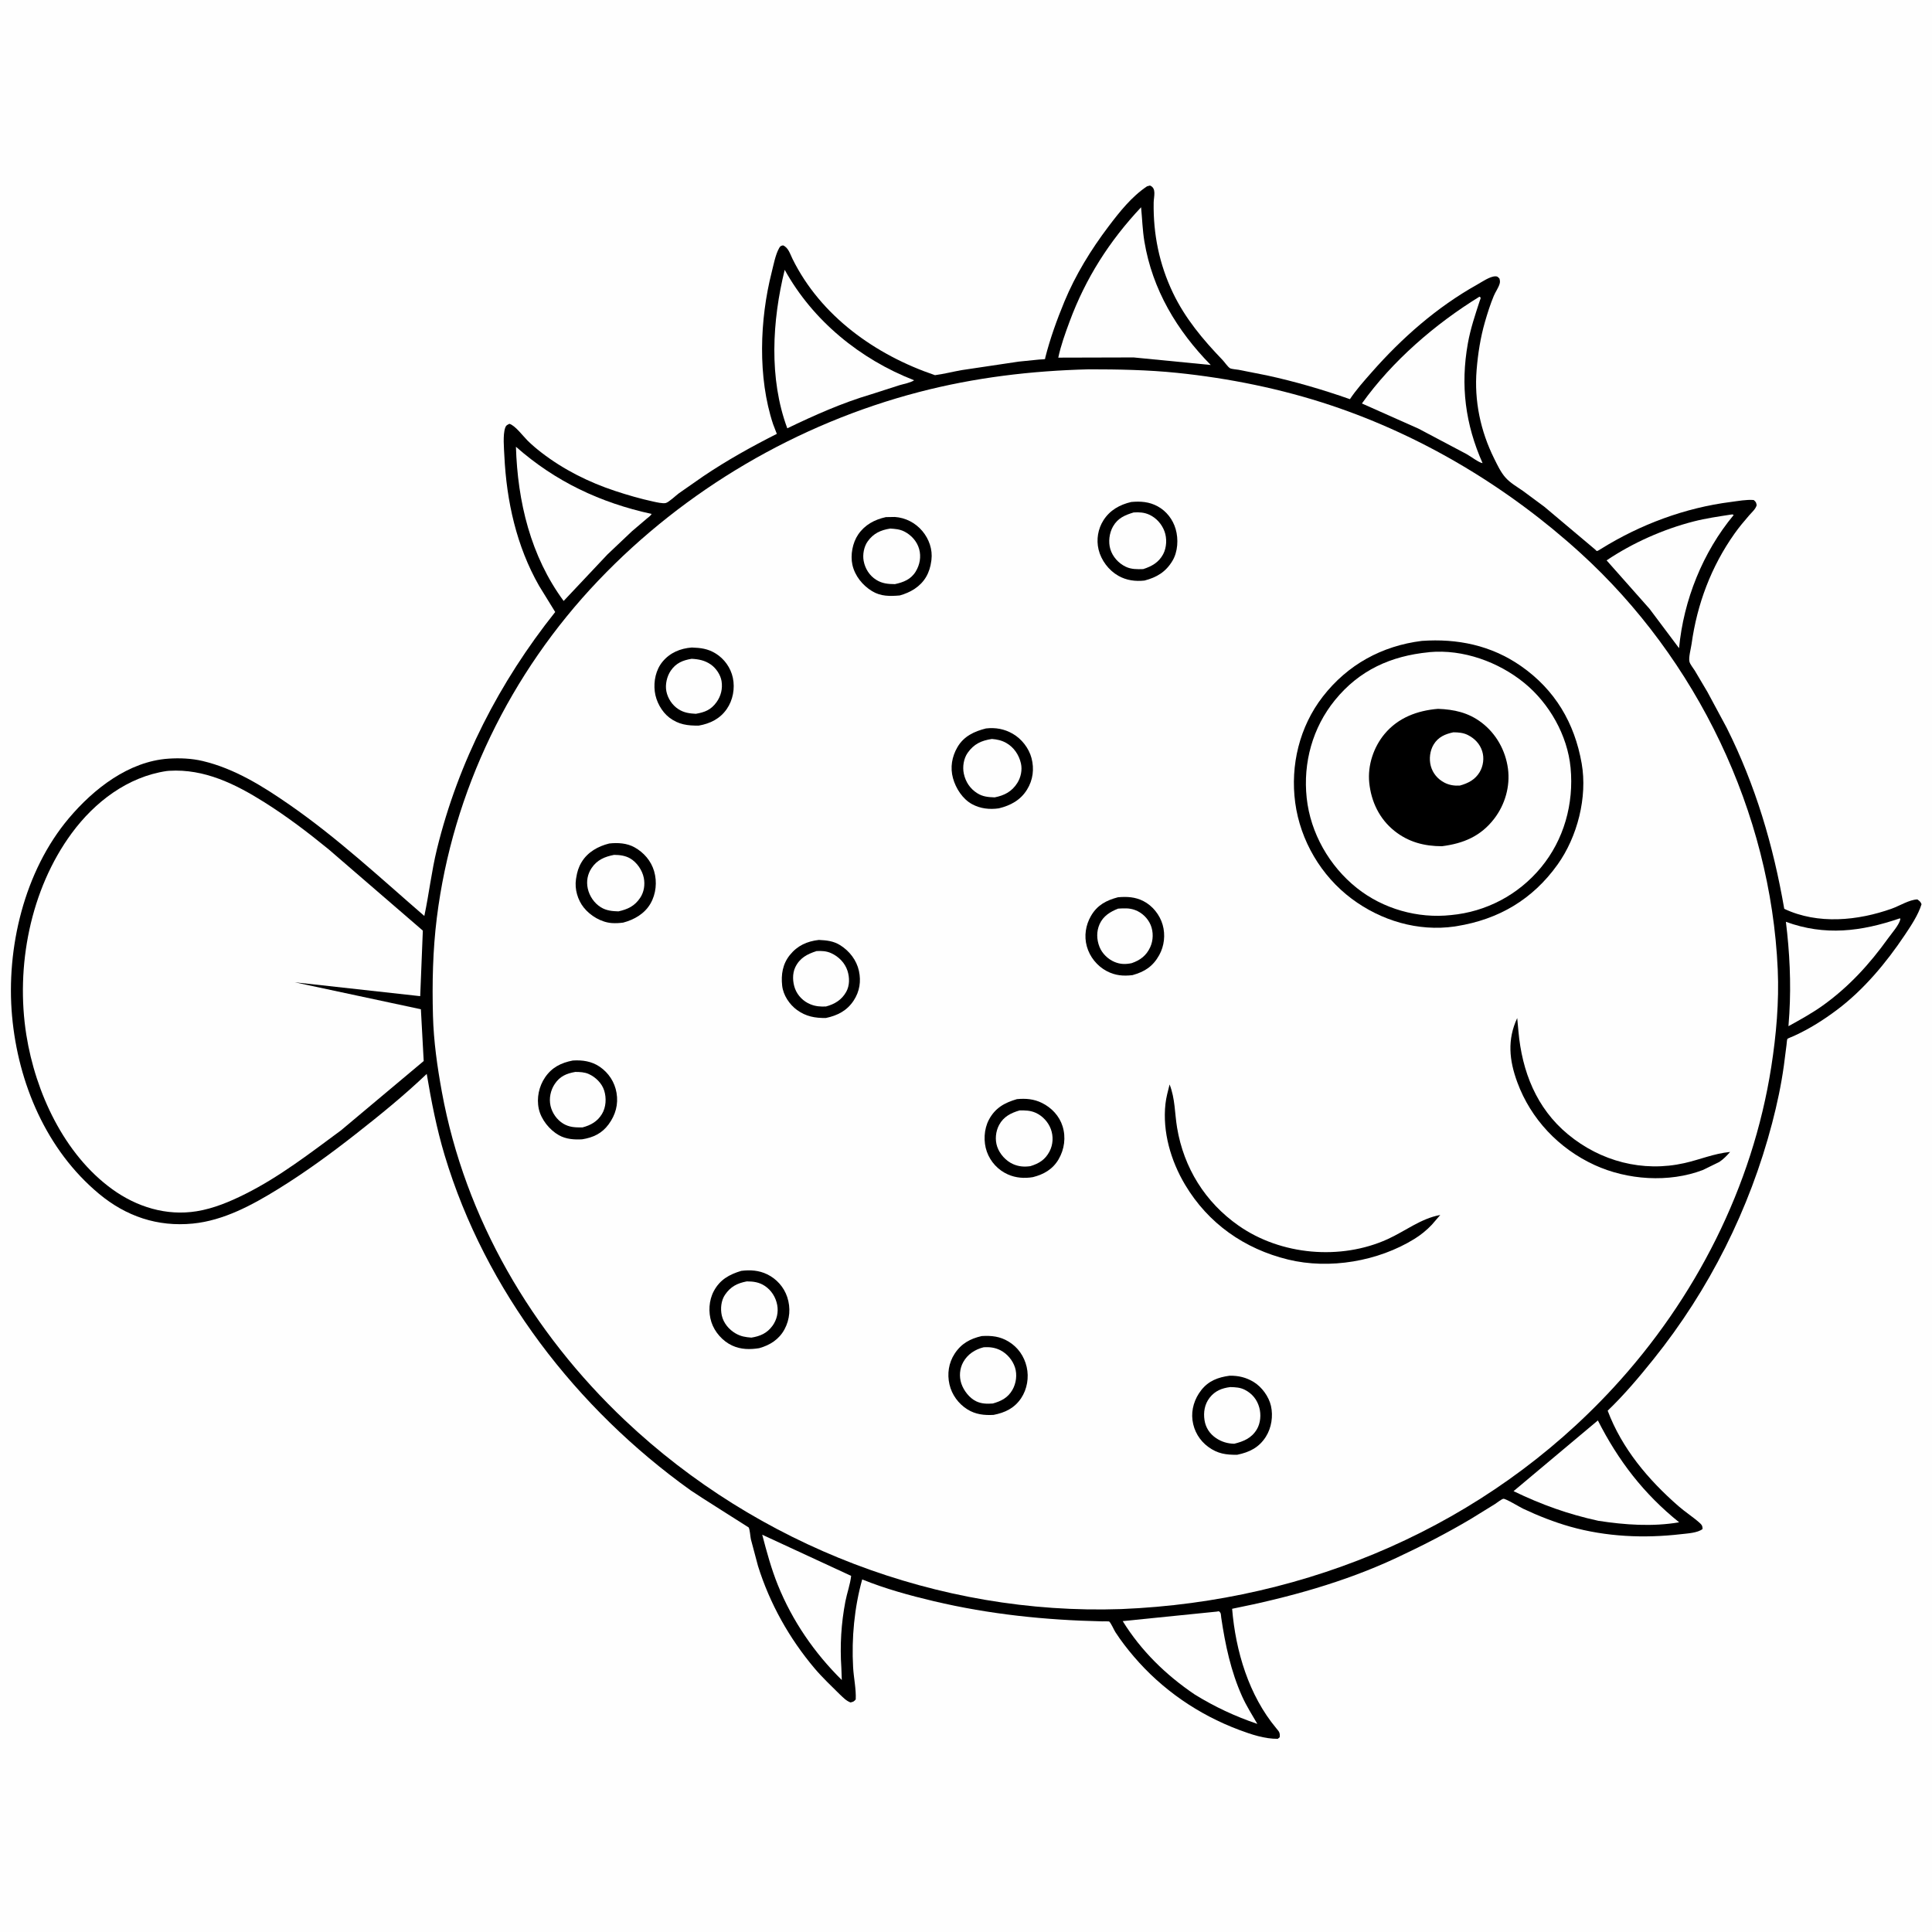 <svg version="1.1" xmlns="http://www.w3.org/2000/svg" style="display: block;" viewBox="0 0 2048 2048" width="1024" height="1024">
<path transform="translate(0,0)" fill="rgb(254,254,254)" d="M -0 -0 L 2048 0 L 2048 2048 L -0 2048 L -0 -0 z"/>
<path transform="translate(0,0)" fill="rgb(0,0,0)" d="M 1215.92 197.5 L 1219.01 196.674 C 1226.16 199.552 1223.03 208.216 1222.93 214.783 C 1222.41 248.234 1228.89 280.134 1243.34 310.375 C 1256.29 337.5 1275.27 360.119 1295.95 381.594 C 1298.01 383.735 1301.48 388.914 1303.86 390.331 C 1305.46 391.284 1311 391.629 1313 392.002 L 1343 397.948 C 1372.9 404.442 1402.12 413.011 1430.98 423.134 C 1437.55 413.212 1446.01 403.79 1453.88 394.835 C 1485.98 358.294 1523.21 325.552 1565.78 301.739 C 1570.89 298.882 1579.4 292.885 1585.26 292.909 C 1587.69 292.919 1587.82 293.756 1589.5 295.307 C 1589.99 297.42 1590.29 298.594 1589.68 300.744 C 1588.47 305.038 1585.22 309.431 1583.47 313.656 C 1579.76 322.598 1576.78 331.996 1574.1 341.292 C 1569.33 357.774 1566.66 375.071 1565.27 392.153 C 1562.61 424.741 1569.36 456.932 1583.9 486.125 C 1587.28 492.92 1590.78 500.492 1595.85 506.21 C 1601.01 512.022 1608.18 516.054 1614.5 520.466 L 1637.07 537.176 L 1691.19 582.733 C 1691.68 583.171 1692.03 583.895 1692.67 584.049 C 1693.56 584.263 1696.24 582.397 1696.98 581.936 C 1738.65 555.991 1786.14 538.252 1834.96 532.072 C 1842.75 531.086 1851.19 529.408 1859 530.037 C 1861.43 532.213 1861.51 532.308 1862.15 535.5 C 1861.05 539.637 1857.02 543.038 1854.25 546.227 C 1848.8 552.504 1843.45 558.896 1838.64 565.687 C 1813.9 600.648 1798.98 640.347 1793.13 682.695 C 1792.48 687.4 1789.83 696.975 1790.87 701.338 C 1791.57 704.254 1794.85 708.127 1796.51 710.8 L 1809.94 733.487 L 1830.32 771.373 C 1861.04 832.7 1879.69 896.058 1891.38 963.395 C 1926.94 980.238 1969.4 976.045 2005.46 963.165 C 2013.57 960.27 2023.98 953.694 2032.5 953.422 C 2034.89 955.244 2035.75 955.648 2036.91 958.5 C 2033.43 969.884 2025.65 981.458 2019.05 991.316 C 1999.57 1020.44 1975.5 1049.35 1947.29 1070.48 C 1933.01 1081.18 1918.24 1090.55 1901.98 1097.98 C 1901.25 1098.31 1894.9 1100.89 1894.73 1101.22 C 1894.15 1102.33 1893.99 1106.25 1893.79 1107.65 L 1890.99 1129.5 C 1888.17 1150.04 1883.77 1170.56 1878.53 1190.6 C 1854.72 1281.72 1811.77 1367.32 1752.82 1440.76 C 1737.52 1459.83 1721.85 1478.44 1704.2 1495.39 C 1719.31 1535.57 1747.29 1568.67 1779.3 1596.6 C 1786.51 1602.9 1794.88 1608.17 1801.89 1614.5 C 1804.25 1616.64 1804.76 1617.7 1804.78 1620.82 C 1799.51 1625.02 1788.56 1625.51 1782.03 1626.28 C 1742.86 1630.85 1702.56 1629.07 1664.52 1618.33 C 1647.61 1613.56 1630.35 1606.75 1614.46 1599.23 C 1611.3 1597.73 1595.86 1588.35 1593.61 1588.78 C 1591.57 1589.17 1586.8 1593.06 1584.87 1594.27 L 1559.39 1609.99 C 1533.9 1625.19 1507.17 1638.8 1480.3 1651.38 C 1425.15 1677.19 1365.62 1693.49 1306.1 1705.39 C 1309.81 1750.29 1323.77 1797.16 1352.97 1832.11 C 1356.01 1835.75 1356.98 1836.7 1356.53 1841.54 L 1354.5 1843.22 C 1340.63 1843.37 1326.36 1838.57 1313.49 1833.74 C 1270.33 1817.55 1231.78 1791.08 1201.81 1755.91 C 1194.86 1747.75 1188.23 1739.21 1182.41 1730.21 C 1180.71 1727.58 1177.81 1720.57 1175.73 1718.83 C 1175.48 1718.62 1169.41 1718.73 1168.47 1718.71 C 1107.93 1717.37 1049 1711.28 989.983 1697.34 C 964.277 1691.27 938.477 1684.19 913.975 1674.25 C 905.629 1704.12 902.595 1736.49 904.336 1767.45 C 904.961 1778.56 907.659 1790.5 907.1 1801.5 C 904.947 1803.89 904.659 1803.92 901.5 1804.66 C 896.849 1802.83 893.665 1799.35 890.08 1795.99 C 881.172 1787.12 871.759 1778.31 863.646 1768.72 C 836.704 1736.86 815.997 1699.87 803.518 1660.04 L 795.949 1631.61 C 795.326 1628.73 794.929 1621.37 793.603 1619.13 C 793.495 1618.95 738.773 1584.59 732.233 1579.91 C 611.039 1493.24 514.451 1368.09 471.358 1224.67 C 462.889 1196.48 457.189 1167.38 452.353 1138.38 C 428.444 1161.19 403.224 1181.67 377.252 1202.04 C 350.692 1222.87 323.648 1242.63 294.913 1260.38 C 267.443 1277.35 237.072 1293.84 204.409 1297.03 C 167.022 1300.68 133.767 1289.44 104.974 1265.5 C 49.235 1219.16 19.183 1148.19 12.787 1077.02 C 6.322 1005.09 25.708 923.374 73.03 867.32 C 99.287 836.218 136.369 807.124 178.5 804.215 C 190.355 803.396 203.096 803.926 214.717 806.671 C 248.704 814.701 278.751 833.536 307.123 853.227 C 358.102 888.608 403.005 930.481 449.81 970.951 C 454.827 947.351 457.435 923.523 463.207 899.973 C 485.821 807.694 529.45 722.889 588.547 648.763 L 571.41 620.935 C 547.471 578.932 536.932 531.186 534.646 483.273 C 534.267 475.336 532.91 461.014 535.53 453.445 C 536.47 450.727 537.622 450.5 540 449.264 C 546.12 451.024 554.237 462.068 559.154 466.957 C 563.803 471.579 568.844 475.809 574.034 479.81 C 597.339 497.78 624.04 511.153 651.923 520.377 C 665.138 524.748 678.845 528.724 692.444 531.668 C 695.677 532.368 702.57 534.02 705.76 533.216 C 708.961 532.409 716.515 525.226 719.607 522.928 L 745.475 504.894 C 770.681 487.92 796.352 473.633 823.462 459.918 L 819.5 449.626 C 803.057 400.05 805.299 338.722 817.998 288.701 C 820.003 280.805 821.922 270.151 825.876 263.062 C 827.157 260.766 827.629 260.727 830 260.091 C 835.696 262.376 837.525 269.245 840.12 274.495 C 870.099 335.135 928.12 376.361 991.121 397.7 C 1000.53 396.449 1009.77 394.067 1019.12 392.392 L 1079.8 383.338 L 1101.43 381.141 C 1102.18 381.077 1107.3 380.888 1107.64 380.636 C 1108.07 380.315 1107.9 379.596 1108.04 379.077 C 1113.17 358.861 1120.35 338.965 1128.32 319.704 C 1140.04 291.373 1156.68 264.363 1175.13 240 C 1186.85 224.52 1199.61 208.364 1215.92 197.5 z"/>
<path transform="translate(0,0)" fill="rgb(254,254,254)" d="M 807.993 1626.87 L 902.245 1670.49 C 901.308 1679.36 897.867 1688.67 896.155 1697.55 C 891.681 1720.78 890.274 1744.37 891.873 1767.96 L 892.334 1780.89 C 863.279 1752.2 840.007 1718.34 824.654 1680.44 C 817.62 1663.07 812.73 1644.97 807.993 1626.87 z"/>
<path transform="translate(0,0)" fill="rgb(254,254,254)" d="M 2013.84 973.5 L 2014.45 973.857 L 2014.37 974.699 C 2013.14 980.467 2005.1 989.571 2001.38 994.764 C 1981.81 1022.09 1959.53 1046.4 1932.09 1065.98 C 1920.66 1074.13 1908.12 1081.02 1895.84 1087.8 L 1896.79 1074.24 C 1898.7 1041.87 1897.08 1009.31 1893.12 977.146 C 1934.46 992.309 1972.9 987.514 2013.84 973.5 z"/>
<path transform="translate(0,0)" fill="rgb(254,254,254)" d="M 1289.62 1708.39 L 1292 1707.99 C 1294.67 1709.66 1294.11 1711.82 1294.55 1714.77 C 1298.82 1743.53 1304.74 1771.66 1316.74 1798.34 C 1321.29 1808.43 1327.29 1817.85 1332.84 1827.41 C 1309.09 1819.32 1287.82 1809.41 1266.49 1796.25 C 1235.89 1775.6 1209.58 1749.9 1190.12 1718.45 L 1289.62 1708.39 z"/>
<path transform="translate(0,0)" fill="rgb(254,254,254)" d="M 1834.68 545.5 C 1836.22 545.362 1836.48 544.96 1837.73 546 C 1805 585.384 1784.65 636.195 1779.87 687.093 L 1748.62 645.43 L 1703.06 594.015 C 1730.66 575.453 1763.11 561.022 1795.32 552.758 C 1808.23 549.448 1821.53 547.551 1834.68 545.5 z"/>
<path transform="translate(0,0)" fill="rgb(254,254,254)" d="M 1693.81 1505.72 C 1715.47 1548.44 1742.52 1583.66 1779.98 1613.71 C 1751.79 1618.53 1722.3 1616.45 1694.22 1612.1 C 1662.19 1605.1 1633.9 1594.95 1604.43 1580.69 L 1693.81 1505.72 z"/>
<path transform="translate(0,0)" fill="rgb(254,254,254)" d="M 1568.28 314.5 C 1570.45 315.453 1569.27 316.755 1568.63 318.725 C 1563.68 334.024 1558.84 348.102 1555.99 364.022 C 1548.01 408.73 1553.25 449.611 1571.59 490.956 C 1567.67 490.431 1558.7 483.6 1554.68 481.38 L 1503.65 454.383 L 1443.68 427.703 C 1475.83 382.668 1521.34 343.377 1568.28 314.5 z"/>
<path transform="translate(0,0)" fill="rgb(254,254,254)" d="M 546.915 473.576 C 588.746 510.482 636.312 532.892 690.685 544.782 C 690.017 546.588 687.118 548.474 685.598 549.787 L 669.849 563.19 L 643.901 587.775 L 597.487 637.045 C 562.476 589.568 548.652 531.772 546.915 473.576 z"/>
<path transform="translate(0,0)" fill="rgb(254,254,254)" d="M 831.819 286.021 C 861.559 339.87 911.872 380.908 969.03 403.109 C 964.932 405.847 958.202 406.893 953.436 408.352 L 923.085 418.097 C 892.645 427.105 863.077 440.269 834.559 454.026 C 814.911 401.208 818.532 339.833 831.819 286.021 z"/>
<path transform="translate(0,0)" fill="rgb(254,254,254)" d="M 1209.59 219.708 C 1210.79 231.882 1211.09 243.873 1213.1 256 C 1221.6 307.067 1247.58 350.403 1283.42 386.9 L 1201.75 378.899 L 1121.82 379.112 C 1124.53 366.245 1129.14 353.49 1133.7 341.176 C 1150.79 294.926 1175.96 255.517 1209.59 219.708 z"/>
<path transform="translate(0,0)" fill="rgb(254,254,254)" d="M 176.626 817.328 L 179.392 817.071 C 216.585 814.81 249.482 831.061 280.211 850.398 C 304.044 865.397 326.389 882.379 348.19 900.163 L 448.223 986.489 L 445.434 1055.97 L 312.497 1041.28 L 446.159 1069.85 L 449.139 1124.73 L 361.484 1198.22 C 328.862 1222.28 296.511 1247.39 260.109 1265.62 C 243.832 1273.77 226.537 1281.07 208.46 1283.98 C 176.281 1289.16 144.893 1279.4 118.841 1260.52 C 67.888 1223.61 37.63 1157.98 27.94 1097.17 C 16.383 1024.63 32.135 942.866 76.04 883.216 C 100.386 850.139 135.34 823.446 176.626 817.328 z"/>
<path transform="translate(0,0)" fill="rgb(254,254,254)" d="M 1154.07 391.49 C 1185.19 391.486 1216.71 392.055 1247.67 395.231 C 1302.69 400.873 1358.37 412.157 1410.86 429.685 C 1508.51 462.288 1599.32 517.061 1675.34 586.215 C 1798.7 698.444 1877.11 860.987 1884.48 1027.73 C 1885.99 1062.06 1882.91 1097 1877.62 1130.91 C 1857.8 1258.02 1797.19 1376.84 1710.15 1471.15 C 1575.32 1617.24 1386.65 1697.53 1189.25 1705.65 L 1188.4 1705.69 C 995.042 1712.36 802.886 1638.31 662.585 1505.71 C 563.881 1412.42 492.959 1291.7 468.397 1157.46 C 463.543 1130.93 459.68 1103.79 458.962 1076.8 C 458.039 1042.1 458.746 1007.49 463.044 973 C 479.765 838.838 540.948 713.36 634.095 615.56 C 726.049 519.012 845.434 449.075 974.438 415.5 C 1033.33 400.172 1093.34 393.015 1154.07 391.49 z"/>
<path transform="translate(0,0)" fill="rgb(0,0,0)" d="M 1608.31 1079.19 L 1609.61 1093.3 C 1613.39 1135.72 1628.63 1174.74 1662.1 1202.44 C 1696.73 1231.1 1741.36 1242.87 1785.5 1232.95 C 1802.1 1229.22 1816.82 1222.78 1833.99 1221.1 C 1830.36 1225.21 1827.11 1228.65 1822.53 1231.73 L 1805.07 1240.27 C 1769.12 1253.97 1724.98 1250.92 1690.26 1234.95 C 1652.5 1217.59 1622.78 1186.32 1608.41 1147.26 C 1599.8 1123.87 1597.63 1102.1 1608.31 1079.19 z"/>
<path transform="translate(0,0)" fill="rgb(0,0,0)" d="M 1239.82 1149.59 C 1245.77 1164.68 1245.16 1179.86 1247.78 1195.52 C 1254.89 1237.98 1277.54 1274.44 1312.95 1299.22 C 1357.86 1330.67 1421.15 1336.14 1470.86 1313.59 C 1489.63 1305.07 1506.09 1291.69 1526.74 1287.92 L 1517.8 1298.28 C 1512.43 1303.99 1506.05 1309.15 1499.38 1313.28 C 1461.02 1337.03 1409.39 1345.91 1365.42 1335.17 C 1319.18 1323.88 1280.73 1296.98 1256.23 1255.85 C 1241.12 1230.49 1232.15 1199.76 1235.44 1170.09 C 1236.21 1163.2 1238.13 1156.31 1239.82 1149.59 z"/>
<path transform="translate(0,0)" fill="rgb(0,0,0)" d="M 868.041 996.37 C 876.276 996.768 883.539 997.464 890.757 1002.02 C 900.461 1008.14 908.036 1017.85 910.5 1029.19 C 912.898 1040.22 911.246 1050.98 905.013 1060.5 C 897.833 1071.47 887.737 1076.52 875.416 1079.13 C 863.978 1079.22 854.421 1077.56 844.877 1070.65 C 836.817 1064.8 830.216 1054.89 829.129 1044.85 C 827.847 1033.02 829.624 1021.89 837.254 1012.39 C 845.304 1002.36 855.551 997.789 868.041 996.37 z"/>
<path transform="translate(0,0)" fill="rgb(254,254,254)" d="M 865.574 1008.19 C 870.977 1007.88 876.062 1008.11 881.073 1010.39 C 889.009 1013.98 895.64 1020.66 898.354 1029.03 C 900.695 1036.25 900.775 1044.76 896.971 1051.5 C 892.179 1059.99 884.658 1064.51 875.501 1066.93 C 869.457 1067.14 864.79 1066.88 859.115 1064.6 C 851.752 1061.65 845.624 1055.58 842.808 1048.14 C 840.185 1041.21 839.762 1032.15 842.997 1025.39 C 847.753 1015.45 855.602 1011.4 865.574 1008.19 z"/>
<path transform="translate(0,0)" fill="rgb(0,0,0)" d="M 1185.06 951.15 C 1194.58 950.295 1203.35 950.757 1212 955.161 C 1221.8 960.151 1229.46 969.787 1232.47 980.348 C 1235.5 990.975 1234.19 1002.82 1228.81 1012.46 C 1222.11 1024.47 1213.45 1030.07 1200.48 1033.68 C 1190.61 1034.86 1182.13 1034.11 1173.21 1029.42 C 1162.96 1024.03 1155.13 1014.29 1152.06 1003.14 C 1149.03 992.153 1150.87 980.572 1156.54 970.81 C 1163.16 959.419 1172.78 954.386 1185.06 951.15 z"/>
<path transform="translate(0,0)" fill="rgb(254,254,254)" d="M 1185.26 963.181 C 1191.66 962.783 1197.08 962.406 1203.24 964.675 C 1210.51 967.353 1216.74 973.34 1219.73 980.5 C 1222.79 987.847 1222.6 996.813 1219.28 1004.04 C 1215.18 1012.96 1208.76 1017.83 1199.63 1020.99 C 1193.18 1022.33 1187.68 1022.28 1181.5 1019.72 C 1174.53 1016.84 1168.26 1010.74 1165.49 1003.7 C 1162.42 995.893 1162.17 987.377 1165.61 979.648 C 1169.47 971.001 1176.86 966.499 1185.26 963.181 z"/>
<path transform="translate(0,0)" fill="rgb(0,0,0)" d="M 733.309 686.392 C 742.746 686.726 750.314 687.616 758.541 692.668 C 767.822 698.367 774.592 707.844 776.855 718.5 C 779.24 729.73 776.945 742.205 770.371 751.645 C 763.185 761.963 752.873 767.014 740.757 769.164 C 729.092 769.33 719.269 768.097 709.604 760.742 C 701.263 754.394 695.351 743.34 694.082 733 C 692.734 722.012 695.209 710.018 702.347 701.394 C 710.285 691.805 721.218 687.348 733.309 686.392 z"/>
<path transform="translate(0,0)" fill="rgb(254,254,254)" d="M 733.159 698.352 C 740.655 698.753 747.183 700.018 753.5 704.415 C 759.037 708.269 763.807 715.308 764.876 722 C 766.157 730.019 764.262 737.847 759.5 744.414 C 753.615 752.529 747.06 755.042 737.583 756.663 C 730.799 756.314 724.954 755.524 719.128 751.747 C 712.602 747.517 707.925 740.451 706.385 732.838 C 704.94 725.693 706.923 717.009 711.008 711 C 716.539 702.864 723.791 699.904 733.159 698.352 z"/>
<path transform="translate(0,0)" fill="rgb(0,0,0)" d="M 607.134 1124.2 C 617.217 1123.53 627.082 1124.93 635.616 1130.72 C 645.181 1137.2 651.634 1147.1 653.555 1158.48 C 655.615 1170.68 652.515 1181.79 645.267 1191.7 C 638.129 1201.47 628.927 1205.81 617.129 1207.72 C 608.796 1208.24 599.953 1207.57 592.527 1203.41 C 582.479 1197.78 573.637 1186.76 571.161 1175.5 C 568.642 1164.05 571.291 1151.53 577.901 1141.91 C 585.175 1131.33 594.94 1126.58 607.134 1124.2 z"/>
<path transform="translate(0,0)" fill="rgb(254,254,254)" d="M 609.792 1136.29 C 614.554 1136.28 619.659 1136.51 624.064 1138.49 C 631.373 1141.78 638.015 1148.25 640.457 1156 C 642.977 1164 642.476 1173.68 638.072 1180.94 C 633.243 1188.91 626.127 1192.84 617.425 1195.12 C 609.955 1195.16 603.578 1195.09 596.931 1191.03 C 590.301 1186.97 585.328 1179.88 583.593 1172.28 C 581.783 1164.37 583.587 1155.71 588.093 1149 C 593.578 1140.84 600.404 1137.98 609.792 1136.29 z"/>
<path transform="translate(0,0)" fill="rgb(0,0,0)" d="M 1040.63 1416.28 C 1051.08 1415.64 1059.98 1416.59 1069.09 1422.1 C 1079.07 1428.13 1085.71 1437.68 1088.32 1449 C 1090.9 1460.17 1088.81 1472.6 1082.44 1482.14 C 1075.39 1492.68 1065.45 1497.47 1053.24 1499.84 C 1043.3 1500.38 1034.15 1499.41 1025.5 1494.01 C 1016 1488.09 1008.95 1478.44 1006.46 1467.48 C 1003.91 1456.28 1005.63 1444.74 1011.93 1435.04 C 1018.96 1424.23 1028.37 1419.11 1040.63 1416.28 z"/>
<path transform="translate(0,0)" fill="rgb(254,254,254)" d="M 1042.59 1428.19 C 1048.84 1427.68 1054.83 1428.44 1060.5 1431.33 C 1067.6 1434.94 1073.47 1441.93 1075.92 1449.51 C 1078.41 1457.24 1077.22 1466.34 1073.2 1473.33 C 1068.37 1481.72 1061.3 1485.28 1052.4 1487.77 C 1046.36 1488.22 1040.53 1488.13 1034.94 1485.5 C 1027.68 1482.09 1021.54 1474.1 1019.04 1466.57 C 1016.58 1459.17 1017.26 1450.73 1021.07 1443.88 C 1025.69 1435.57 1033.54 1430.47 1042.59 1428.19 z"/>
<path transform="translate(0,0)" fill="rgb(0,0,0)" d="M 1303.47 1458.31 C 1312.82 1458.17 1320.99 1460.11 1329 1464.99 C 1337.58 1470.22 1345.04 1480.45 1347.27 1490.31 C 1349.72 1501.18 1347.83 1513.57 1341.86 1523 C 1334.55 1534.52 1324.39 1539.45 1311.49 1542.11 C 1299.67 1542.27 1290.75 1541.01 1280.9 1533.83 C 1271.56 1527.01 1265.6 1516.97 1264.09 1505.5 C 1262.58 1494.12 1266.32 1482.6 1273.34 1473.65 C 1281.18 1463.63 1291.32 1459.96 1303.47 1458.31 z"/>
<path transform="translate(0,0)" fill="rgb(254,254,254)" d="M 1304.19 1470.35 C 1309.8 1470.53 1314.66 1470.69 1319.7 1473.32 C 1327.48 1477.36 1332.56 1483.65 1334.89 1492.04 C 1336.95 1499.43 1336.26 1508.57 1332.26 1515.23 C 1326.68 1524.51 1318.31 1527.96 1308.35 1530.43 C 1301.41 1530.32 1294.89 1528.39 1289.11 1524.49 C 1282.39 1519.96 1278.06 1513.44 1276.83 1505.42 C 1275.54 1496.98 1276.94 1488.6 1282.17 1481.77 C 1287.84 1474.37 1295.19 1471.48 1304.19 1470.35 z"/>
<path transform="translate(0,0)" fill="rgb(0,0,0)" d="M 785.779 1347.17 C 795.299 1345.98 804.336 1346.56 813.08 1350.75 C 823.142 1355.57 830.98 1364.33 834.5 1374.94 C 838.279 1386.33 837.337 1398.52 831.61 1409.14 C 825.828 1419.86 816.181 1425.94 804.774 1429.11 C 794.911 1430.7 785.324 1430.58 776.092 1426.32 C 766.04 1421.68 757.492 1412.01 754.111 1401.5 C 750.711 1390.93 751.408 1378.45 756.687 1368.58 C 763.17 1356.45 773.117 1350.97 785.779 1347.17 z"/>
<path transform="translate(0,0)" fill="rgb(254,254,254)" d="M 791.642 1358.32 C 798.572 1358.33 804.683 1359.16 810.594 1363.03 C 817.7 1367.68 822.362 1375.13 823.891 1383.43 C 825.31 1391.13 823.476 1399.07 818.883 1405.37 C 813.115 1413.29 805.902 1416.42 796.498 1417.94 C 790.168 1417.44 785.415 1416.73 779.766 1413.48 C 772.679 1409.39 766.926 1402.5 765.118 1394.43 C 763.541 1387.4 764.371 1378.65 768.5 1372.57 C 774.446 1363.81 781.531 1360.26 791.642 1358.32 z"/>
<path transform="translate(0,0)" fill="rgb(0,0,0)" d="M 939.052 548.168 L 948.572 548.01 C 959.962 548.768 970.448 554.253 977.767 562.98 C 984.808 571.376 988.721 582.476 987.368 593.453 L 987.154 595 C 986.388 600.793 984.672 606.5 981.689 611.573 C 975.554 622.005 965.081 628.052 953.764 631.209 C 943.428 632.079 933.766 632.294 924.5 626.682 C 914.373 620.547 906.167 610.409 903.588 598.752 C 901.284 588.344 903.746 575.318 909.739 566.552 C 916.778 556.257 927.112 550.8 939.052 548.168 z"/>
<path transform="translate(0,0)" fill="rgb(254,254,254)" d="M 943.708 560.295 C 949.034 560.658 953.659 560.956 958.5 563.38 C 965.974 567.123 972.065 573.839 974.334 581.988 C 976.613 590.176 975.068 598.629 970.719 605.805 C 965.629 614.202 957.736 617.237 948.629 619.207 C 941.347 619.14 935.184 618.632 928.845 614.657 C 921.646 610.143 917.028 602.784 915.5 594.51 C 914.268 587.839 915.81 579.437 919.786 573.895 C 925.956 565.297 933.565 561.901 943.708 560.295 z"/>
<path transform="translate(0,0)" fill="rgb(0,0,0)" d="M 1077.97 1165.14 C 1087.32 1164.23 1095.98 1164.96 1104.5 1169.16 C 1114.73 1174.2 1122.99 1182.96 1126.39 1193.94 C 1130.03 1205.7 1128.34 1218.27 1122.18 1228.86 C 1116.02 1239.44 1106.47 1244.91 1094.9 1247.82 C 1085.9 1249.3 1076.87 1248.7 1068.44 1244.96 C 1058.04 1240.34 1049.99 1231.66 1046.13 1220.92 C 1042.33 1210.36 1042.97 1196.99 1048.25 1187.01 C 1054.88 1174.46 1064.86 1168.95 1077.97 1165.14 z"/>
<path transform="translate(0,0)" fill="rgb(254,254,254)" d="M 1080.81 1177.1 C 1086.88 1176.99 1092.28 1177.09 1097.96 1179.65 C 1105.17 1182.91 1111.21 1189.45 1113.93 1196.86 C 1116.76 1204.55 1116.36 1213.26 1112.55 1220.55 C 1107.93 1229.37 1101.44 1233.33 1092.24 1236.18 C 1085.74 1237.08 1080.08 1236.69 1074 1234.05 C 1066.39 1230.74 1059.72 1223.36 1057.06 1215.5 C 1054.54 1208.08 1055.43 1199.39 1059.1 1192.5 C 1063.78 1183.71 1071.7 1179.72 1080.81 1177.1 z"/>
<path transform="translate(0,0)" fill="rgb(0,0,0)" d="M 1199.07 532.143 C 1209.01 531.207 1218.23 531.855 1227.16 536.729 C 1236.54 541.843 1243.29 550.632 1246.26 560.861 C 1249.33 571.461 1248.6 584.901 1242.83 594.514 C 1235.74 606.344 1226.18 612.016 1213.21 615.407 C 1203.47 616.474 1194.02 615.221 1185.43 610.328 C 1175.22 604.513 1167.24 593.9 1164.52 582.5 C 1162.01 572.015 1163.88 560.705 1169.68 551.564 C 1176.52 540.773 1187 534.987 1199.07 532.143 z"/>
<path transform="translate(0,0)" fill="rgb(254,254,254)" d="M 1201.67 543.227 C 1207.51 542.822 1212.91 543.124 1218.32 545.604 C 1225.76 549.021 1231.52 555.51 1234.37 563.163 C 1237.17 570.691 1236.78 580.332 1232.98 587.5 C 1228.35 596.219 1220.84 600.4 1211.82 603.267 C 1205.43 603.477 1199.14 603.573 1193.27 600.739 C 1185.66 597.066 1179.45 590.231 1177 582.094 C 1174.69 574.421 1175.88 565.003 1179.87 558.037 C 1184.95 549.153 1192.44 546.043 1201.67 543.227 z"/>
<path transform="translate(0,0)" fill="rgb(0,0,0)" d="M 645.84 894.133 C 654.847 893.141 664.48 893.696 672.56 898.16 C 682.475 903.638 690.2 912.578 693.388 923.497 C 696.701 934.846 695.462 947.617 689.513 957.875 C 683.248 968.677 672.268 974.901 660.574 978.009 C 656.65 978.513 652.711 978.763 648.755 978.5 C 637.43 977.748 625.803 970.808 618.815 962.052 C 612.308 953.9 609.017 942.446 610.559 932.07 L 610.815 930.5 C 611.762 924.356 613.276 919.255 616.516 913.89 C 622.978 903.186 634.019 897.047 645.84 894.133 z"/>
<path transform="translate(0,0)" fill="rgb(254,254,254)" d="M 650.929 906.205 C 656.829 906.222 662.906 906.96 668.071 910.005 C 675.243 914.232 680.872 922.523 682.469 930.672 C 683.869 937.816 682.726 945.531 678.668 951.637 C 672.815 960.443 665.537 963.893 655.536 966.094 C 648.931 965.896 642.763 965.345 636.967 961.767 C 629.934 957.426 624.797 949.89 623.059 941.859 C 621.409 934.24 622.772 926.697 627.096 920.219 C 632.886 911.543 641.041 908.1 650.929 906.205 z"/>
<path transform="translate(0,0)" fill="rgb(0,0,0)" d="M 1045.18 772.186 C 1055.3 771.014 1064.61 772.697 1073.51 777.784 C 1082.97 783.195 1090.67 793.08 1093.45 803.616 C 1096.48 815.129 1095.03 826.82 1088.71 837.003 C 1081.76 848.219 1071.28 853.844 1058.8 856.878 C 1049.06 858.279 1039.25 857.221 1030.52 852.5 C 1020.44 847.057 1013.22 835.778 1010.22 824.975 C 1007.07 813.596 1009.05 802.08 1014.95 791.968 C 1021.66 780.465 1032.73 775.283 1045.18 772.186 z"/>
<path transform="translate(0,0)" fill="rgb(254,254,254)" d="M 1051.43 783.335 C 1056.8 783.75 1061.84 784.829 1066.58 787.506 C 1074.78 792.136 1080.17 800.189 1082.24 809.28 C 1083.8 816.158 1082.16 824.018 1078.42 829.949 C 1072.62 839.149 1064.7 843.2 1054.38 845.255 C 1047.72 845.011 1041.99 844.601 1036.13 840.967 C 1028.37 836.153 1023.57 828.925 1021.68 820.062 C 1020.15 812.872 1021.51 804.073 1025.79 797.993 C 1032.42 788.589 1040.27 785.045 1051.43 783.335 z"/>
<path transform="translate(0,0)" fill="rgb(0,0,0)" d="M 1507.14 679.381 C 1544.94 676.714 1580.76 684.072 1612.28 706.034 C 1648.32 731.147 1669.11 766.284 1676.64 809.264 C 1682.91 845.01 1672.13 887.017 1651.1 916.462 C 1624.67 953.469 1588.73 974.57 1544.19 981.752 L 1541.85 982.133 C 1503.1 987.674 1463.91 975.924 1432.84 952.698 C 1400.45 928.487 1378.4 891.071 1372.99 850.929 C 1367.65 811.246 1377.53 770.249 1402.24 738.405 C 1428.54 704.521 1464.83 684.689 1507.14 679.381 z"/>
<path transform="translate(0,0)" fill="rgb(254,254,254)" d="M 1514.57 691.401 L 1515.29 691.273 C 1550.88 688.036 1588.41 701.611 1615.81 723.953 C 1642.35 745.605 1661.63 779.497 1664.88 813.849 C 1668.49 851.953 1657.92 890.176 1633.33 919.79 C 1609.37 948.637 1575.41 966.544 1538.15 970.017 C 1502.88 973.894 1466.08 963.445 1438.32 941.331 C 1409.17 918.1 1389.12 883.094 1385.15 845.856 C 1381.16 808.551 1391.36 771.3 1415.16 742.09 C 1441.01 710.361 1474.39 695.328 1514.57 691.401 z"/>
<path transform="translate(0,0)" fill="rgb(0,0,0)" d="M 1524.35 751.401 C 1541.38 752.041 1556.38 755.316 1570.29 765.795 C 1585.92 777.568 1595.93 795.468 1598.51 814.812 C 1600.99 833.479 1595.41 852.889 1583.99 867.779 C 1569.67 886.466 1551.34 894.103 1528.55 897.03 C 1509.79 897.032 1492.94 892.615 1478.13 880.769 C 1462.18 868.015 1453.46 849.669 1451.45 829.589 C 1449.62 811.377 1456.04 792.021 1467.7 778.029 C 1482.11 760.739 1502.49 753.19 1524.35 751.401 z"/>
<path transform="translate(0,0)" fill="rgb(254,254,254)" d="M 1540.61 776.277 C 1545.9 776.299 1551.18 776.713 1555.97 779.139 C 1563.25 782.83 1568.73 788.499 1571.22 796.375 C 1573.48 803.548 1572.35 811.985 1568.52 818.439 C 1563.71 826.53 1556.23 830.33 1547.51 832.734 C 1541.81 833.101 1536.37 832.313 1531.23 829.666 C 1524.06 825.971 1518.78 819.735 1516.69 811.939 C 1514.72 804.575 1515.74 795.786 1519.73 789.214 C 1524.55 781.248 1531.91 778.114 1540.61 776.277 z"/>
</svg>